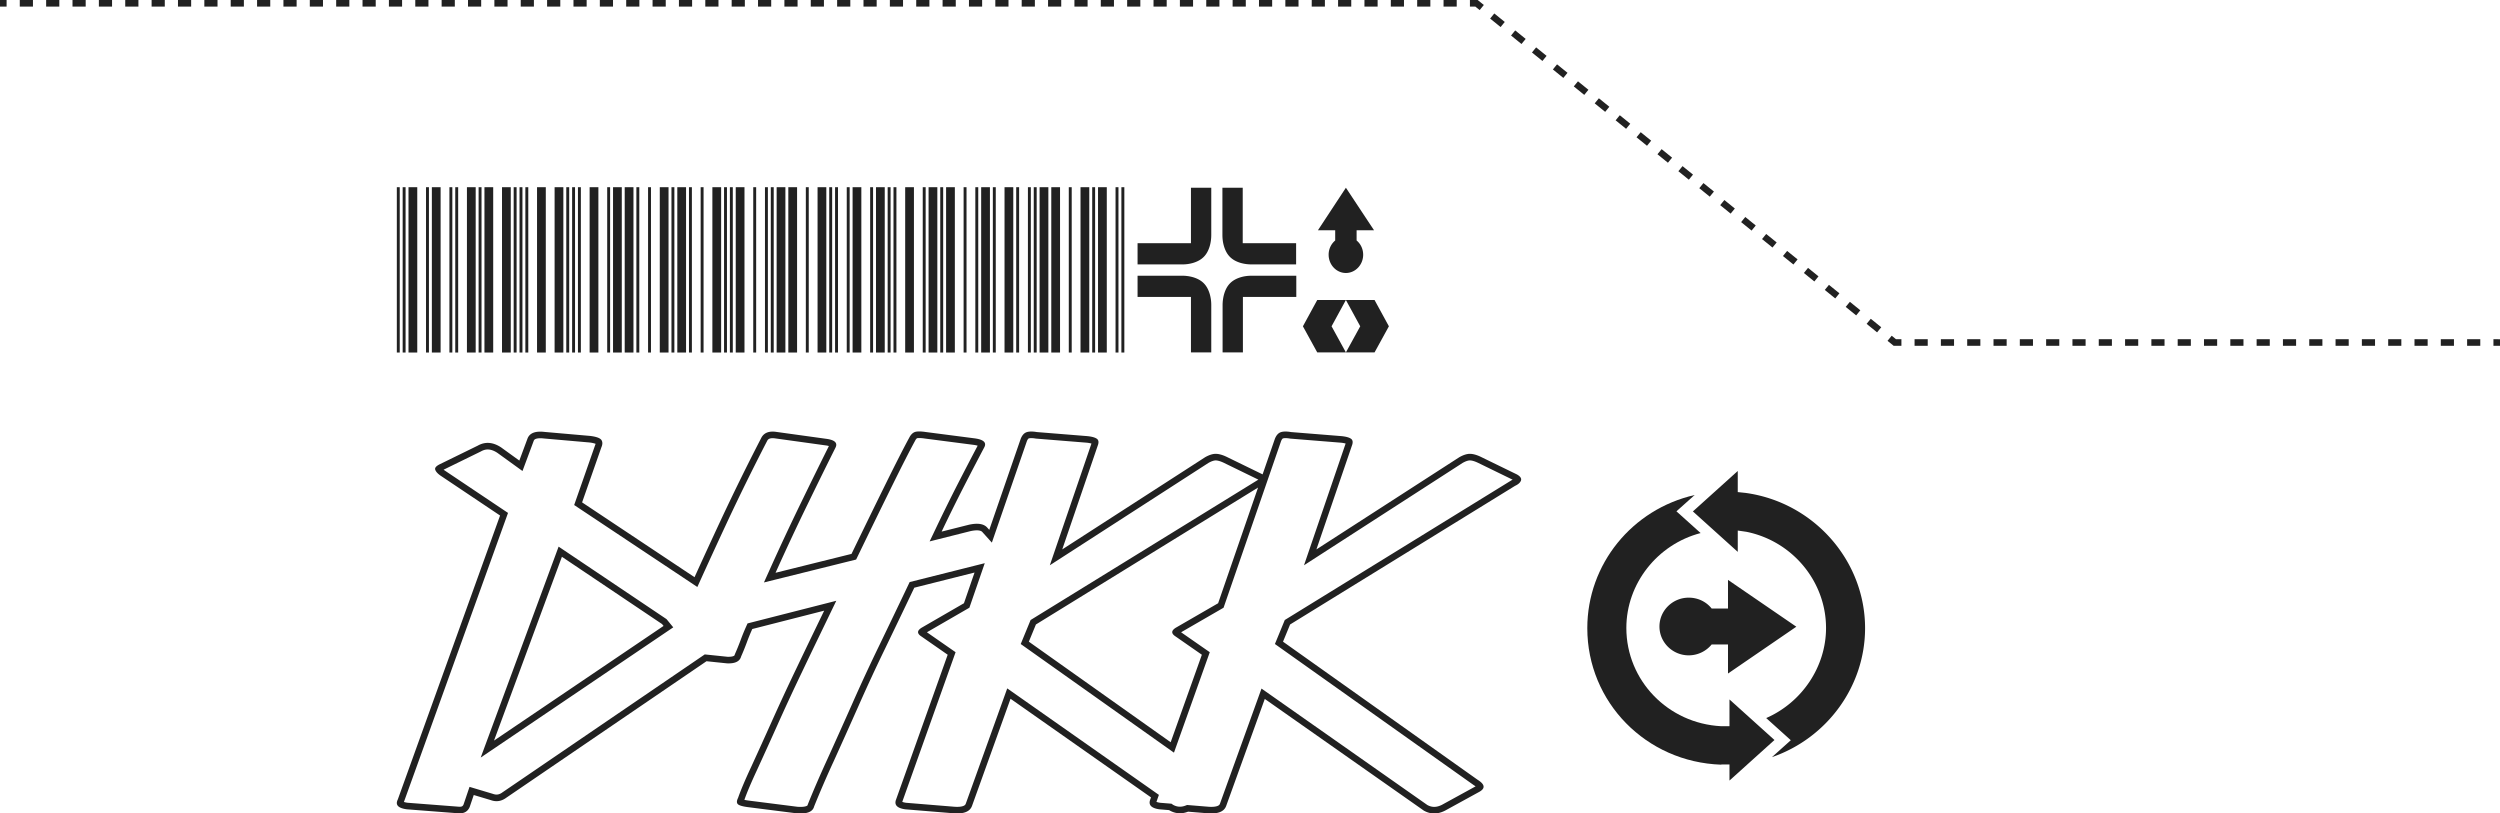 <svg width="378" height="123" fill="none" xmlns="http://www.w3.org/2000/svg"><path d="M183.144 53.284v-7.122a5.99 5.99 0 00-.217-1.657c-.408-1.407-1.169-2.18-2.555-2.594a5.99 5.99 0 00-1.631-.221H172v3.202h8.073v8.392h3.071zm6.115-11.594c-.625 0-1.168.083-1.63.22-1.387.415-2.148 1.188-2.555 2.596a6.25 6.25 0 00-.218 1.656v7.122h3.072v-8.392H196V41.69h-6.741zm-10.518-1.712a5.7 5.7 0 001.631-.22c1.386-.415 2.147-1.187 2.555-2.595a6.293 6.293 0 00.217-1.656v-7.122h-3.071v8.391H172v3.202h6.741zm6.088-11.593v7.122c0 .635.082 1.187.218 1.656.407 1.408 1.168 2.18 2.554 2.595a5.99 5.99 0 001.631.22h6.741v-3.202H187.9v-8.391h-3.071zM197 49.336l2.167-3.975h4.333l-2.167 3.975 2.167 3.948h-4.333L197 49.336zm8.667 0l-2.167-3.975h4.333L210 49.336l-2.167 3.948H203.5l2.167-3.948zm-3.785-14.52v1.546a2.778 2.778 0 00-.992 2.153c0 1.519 1.174 2.76 2.61 2.76s2.611-1.241 2.611-2.76c0-.883-.392-1.656-.992-2.153v-1.546h2.636l-4.255-6.431-4.229 6.431h2.637-.026zm54.065 42.494l6.802 6.133v-3.224l1.315.19c6.995 1.422 12.032 7.553 12.032 14.539 0 5.847-3.625 11.252-9.048 13.622l3.722 3.351-2.855 2.56C276.257 111.604 282 103.766 282 94.979c0-10.24-7.765-19.027-18.064-20.45l-1.187-.126v-3.192l-6.802 6.132v-.032z" fill="#212121"/><path d="M260.278 115.587h1.219v2.434l6.803-6.132-6.803-6.132v4.046h-1.251c-8.053-.411-14.342-6.922-14.342-14.855 0-6.701 4.684-12.643 11.23-14.35l-3.658-3.287 2.759-2.465C246.77 76.995 240 85.308 240 94.979c0 11.189 8.888 20.26 20.246 20.64l.032-.032z" fill="#212121"/><path d="M261.273 92.008h-2.471c-.802-1.011-2.053-1.643-3.465-1.643-2.438 0-4.428 1.96-4.428 4.361 0 2.403 1.99 4.362 4.428 4.362a4.488 4.488 0 003.465-1.643h2.471v4.393l10.331-7.08-10.331-7.08v4.393-.063zM138.241 65.355c.309-.142.868-.162 1.687-.041l7.353.954c1.425.174 1.937.638 1.534 1.383a608.092 608.092 0 00-3.066 5.89 264.113 264.113 0 00-3.374 6.837l4.135-1.04c1.33-.289 2.245-.141 2.756.43l.312.347 4.748-13.753c.202-.517.488-.853.844-.994.356-.14.891-.162 1.604-.04l7.508.604c.713.06 1.224.188 1.533.39.308.2.356.564.154 1.08l-5.358 15.67 21.597-13.936c.618-.35 1.153-.517 1.605-.517.451 0 .997.147 1.603.43l5.49 2.675 1.852-5.362c.202-.517.487-.853.844-.994.356-.14.891-.162 1.603-.04l7.508.604c.713.06 1.224.188 1.533.39.309.2.356.564.155 1.08l-5.359 15.67 21.598-13.936c.617-.349 1.152-.517 1.603-.517.452 0 .999.147 1.605.43l5.512 2.686c.51.288.712.59.618.906-.107.316-.405.591-.915.826l-34 20.955-1.07 2.599 29.403 20.867c1.116.692 1.223 1.296.309 1.82l-5.203 2.855c-1.128.577-2.198.577-3.22 0l-24.045-16.885-5.833 16.166c-.308.866-1.223 1.242-2.755 1.128l-3.011-.248c-.975.379-1.905.317-2.799-.189l-.065-.046-1.48-.121c-1.223-.175-1.687-.666-1.378-1.471l.117-.332-21.239-14.913-5.821 16.192c-.309.866-1.224 1.242-2.756 1.128l-7.354-.604c-1.223-.175-1.686-.666-1.378-1.471l7.805-21.902-3.979-2.767c-.713-.463-.666-.92.154-1.383l6.284-3.634 1.602-4.642-9.11 2.292c-1.425 3.002-2.887 6.031-4.36 9.093a267.561 267.561 0 00-4.134 8.919 1131.654 1131.654 0 01-3.671 8.181 153.74 153.74 0 00-2.981 6.884c-.202.806-1.07 1.155-2.603 1.041l-7.508-.953c-.819-.114-1.306-.276-1.46-.478-.155-.201-.131-.504.071-.906.404-1.155 1.069-2.727 1.996-4.715a935.11 935.11 0 003.064-6.756 335.476 335.476 0 013.754-8.093c.689-1.444 1.384-2.895 2.085-4.353l2.121-4.392-10.87 2.774a30.628 30.628 0 00-.844 2.075 37.622 37.622 0 01-.843 2.076c-.202.752-.915 1.094-2.138 1.041l-3.096-.322-30.299 20.658c-.712.517-1.485.638-2.293.349l-2.601-.779-.618 1.821c-.297.684-.867 1-1.675.946l-7.817-.604c-1.33-.175-1.782-.665-1.378-1.477L75.61 77.947l-9.04-6.058c-.403-.288-.665-.577-.76-.866-.107-.289.155-.578.76-.867l5.666-2.774c1.117-.63 2.293-.55 3.529.263l2.757 1.994 1.223-3.29c.31-.867 1.176-1.21 2.602-1.041l6.89.604c.914.114 1.473.315 1.687.604.202.288.202.666 0 1.129l-2.911 8.314 17 11.313a932.415 932.415 0 014.135-8.976 351.299 351.299 0 015.975-12.123c.404-.751 1.177-1.04 2.293-.865l7.508 1.04c1.33.175 1.781.638 1.378 1.384a806.15 806.15 0 00-4.134 8.395 364.308 364.308 0 00-4.906 10.477l11.487-2.855c1.841-3.807 3.552-7.313 5.132-10.516 1.58-3.204 2.78-5.555 3.6-7.06.202-.402.463-.677.76-.819zm.679.877c-.153.004-.23.02-.256.026-.048.026-.164.111-.289.36l-.008.016-.008.015c-.809 1.486-2.002 3.822-3.581 7.023a1528.024 1528.024 0 00-5.127 10.51l-.205.421-13.939 3.464.843-1.87a364.802 364.802 0 014.919-10.506 829.96 829.96 0 014.06-8.25 3.6 3.6 0 00-.536-.104l-.007-.001-7.508-1.041-.008-.002h-.009c-.449-.071-.735-.032-.905.032a.626.626 0 00-.351.318 350.457 350.457 0 00-5.951 12.072 924.081 924.081 0 00-4.13 8.968l-.485 1.07L86.814 76.36l3.166-9.042.012-.035.015-.033c.026-.059.039-.107.049-.143l-.052-.02a4.328 4.328 0 00-.879-.185L82.26 66.3l-.015-.001-.014-.002c-.63-.074-1.014-.018-1.23.068a.48.48 0 00-.312.317l-.005.013L79 71.217l-3.804-2.751c-.502-.328-.938-.472-1.314-.5-.372-.027-.75.055-1.153.283l-.026.015-.026.012-5.604 2.743.077.06 9.663 6.475-15.73 43.673-.01.029c.125.043.305.087.554.121l7.787.602c.254.016.39-.03.46-.07.061-.034.137-.1.21-.258l.908-2.676 3.528 1.056.025.007.024.009c.482.172.91.115 1.367-.216l.023-.018 30.299-20.658.304-.207 3.418.356c.518.02.809-.05.953-.12.1-.048.133-.091.158-.183l.02-.076.032-.072c.295-.662.56-1.329.816-2.007a31.8 31.8 0 01.871-2.144l.197-.44 13.419-3.424-3.051 6.319c-.701 1.456-1.395 2.906-2.083 4.349a334.421 334.421 0 00-3.744 8.068l-.001.004a936.153 936.153 0 01-3.068 6.764l-.002.006c-.912 1.957-1.558 3.482-1.947 4.588.149.035.338.071.572.103l7.453.947c.694.051 1.115-.015 1.343-.106.178-.071.192-.131.205-.183l.017-.064.025-.062c.816-2.042 1.82-4.355 3-6.93 1.163-2.562 2.385-5.286 3.666-8.17a267.432 267.432 0 014.147-8.946l2.198-4.57c.727-1.514 1.448-3.02 2.16-4.52l.202-.425 11.358-2.857-2.324 6.733-.322.187-6.1 3.526 4.336 3.014-8.059 22.617-.003.007c.01.004.02.011.032.015.113.045.283.091.525.127l7.308.6c.688.051 1.126-.019 1.383-.124.217-.09.305-.198.357-.344l.001-.003 6.265-17.424 22.932 16.102-.368 1.041-.004.009c.01.004.02.012.032.016.113.045.283.091.525.127l1.718.14.225.16.008.006c.616.339 1.221.38 1.91.112l.215-.084.231.019 3.002.247c.688.051 1.125-.019 1.383-.124.217-.09.305-.198.357-.344l.001-.004 6.277-17.396 25.075 17.606c.683.373 1.378.39 2.211-.031l5.083-2.788a3.417 3.417 0 00-.242-.164l-.026-.016-.025-.019-30.048-21.325 1.492-3.629.276-.17 34-20.954.052-.032.055-.025c.024-.012.047-.025.069-.035l-5.288-2.578-.193-.085c-.375-.158-.672-.23-.887-.247l-.101-.004c-.209 0-.562.081-1.086.374l-23.991 15.48 6.288-18.387.006-.02a4.402 4.402 0 00-.832-.137l-7.504-.605-.044-.004-.043-.006c-.487-.083-.786-.073-.948-.046l-.118.03c-.003.001-.134.056-.278.422l-8.688 25.17-.322.187-6.1 3.526 4.336 3.014-5.414 15.189-23.17-16.427 1.493-3.629 33.863-20.871.574-.355-5.273-2.569-.193-.085c-.437-.184-.768-.251-.986-.251-.21 0-.563.081-1.087.374l-23.991 15.48 6.288-18.387.005-.02a4.373 4.373 0 00-.831-.137l-7.504-.605-.044-.004-.043-.006c-.65-.11-.965-.056-1.067-.016-.005.002-.135.059-.278.422l-5.291 15.327-1.449-1.61-.002-.002c-.131-.147-.549-.39-1.79-.122l-6.17 1.554.913-1.912a258.322 258.322 0 013.387-6.863 621.722 621.722 0 012.965-5.7 3.982 3.982 0 00-.665-.131l-.007-.001-7.353-.954-.009-.001-.009-.002a5.137 5.137 0 00-.861-.067zM100.658 93.53l.122.083.093.114.924 1.127-29.114 19.689L84.462 82.65l16.196 10.88zm55.973.892l-1.069 2.599 21.444 15.205 4.716-13.23-3.981-2.768c-.712-.463-.664-.92.156-1.383l6.284-3.634 6.036-17.49-33.586 20.701zm-81.936 17.556l25.637-17.337-.233-.285-15.139-10.17-10.265 27.792zm211.983-60.686h.817v.996h-1.173l-.137-.112-.791-.641.316-.386.315-.386.653.529zm4.795 0v.996h-1.99v-.996h1.99zm3.978 0v.996h-1.989v-.996h1.989zm3.979 0v.996h-1.99v-.996h1.99zm3.977 0v.996h-1.988v-.996h1.988zm3.979 0v.996h-1.99v-.996h1.99zm3.978 0v.996h-1.989v-.996h1.989zm3.979 0v.996h-1.989v-.996h1.989zm3.977 0v.996h-1.988v-.996h1.988zm3.979 0v.996h-1.989v-.996h1.989zm3.978 0v.996h-1.989v-.996h1.989zm3.979 0v.996h-1.989v-.996h1.989zm3.977 0v.996h-1.989v-.996h1.989zm3.979 0v.996h-1.989v-.996h1.989zm3.978 0v.996h-1.989v-.996h1.989zm3.979 0v.996h-1.989v-.996h1.989zm3.977 0v.996h-1.989v-.996h1.989zm3.979 0v.996h-1.989v-.996h1.989zm3.979 0v.996h-1.99v-.996h1.99zm3.977 0v.996h-1.988v-.996h1.988zm3.979 0v.996h-1.99v-.996h1.99zm3.978 0v.996h-1.989v-.996h1.989zm3.979 0v.996h-1.99v-.996h1.99zm2.983 0v.996h-.994v-.996H378zm-93.556-1.812l-.316.386-.316.386-1.581-1.282.631-.772 1.582 1.282zm-3.163-2.564l-.631.772-1.582-1.283.317-.386.315-.386 1.581 1.283zm-3.162-2.565l-.316.386-.316.386-1.581-1.282.316-.387.316-.386 1.581 1.283zm-3.163-2.565l-.631.773-1.581-1.282.631-.773 1.581 1.282zm-3.162-2.564l-.315.386-.317.386-1.581-1.282.315-.386.317-.386 1.581 1.282zm-3.162-2.565l-.317.386-.315.386-1.581-1.282.631-.772 1.582 1.282zm-3.163-2.564l-.631.772-1.582-1.283.316-.386.316-.386 1.581 1.283zm-3.162-2.565l-.317.386-.315.386-1.581-1.282.315-.387.317-.386 1.581 1.283zm-3.163-2.565l-.631.773-1.581-1.282.63-.773 1.582 1.282zm-3.163-2.564l-.315.386-.316.386-1.581-1.282.315-.386.316-.386 1.581 1.282zm-3.162-2.565l-.316.386-.315.386-1.582-1.282.631-.772 1.582 1.282zm-3.163-2.564l-.631.772-1.582-1.283.317-.386.315-.386 1.581 1.283zm-3.162-2.565l-.316.386-.316.386-1.581-1.282.316-.387.316-.386 1.581 1.283zm-3.163-2.564l-.631.772-1.581-1.282.631-.772 1.581 1.281zm-3.162-2.565l-.315.386-.317.386-1.581-1.282.315-.386.317-.386 1.581 1.282zm-3.163-2.565l-.631.772-1.581-1.282.631-.772 1.581 1.282zm-3.162-2.564l-.631.772-1.582-1.282.316-.387.316-.386 1.581 1.283zm-3.162-2.565l-.317.386-.315.387-1.581-1.283.631-.773 1.582 1.283zm-3.163-2.564l-.631.772-1.581-1.282.631-.772 1.581 1.282zM223.428 0l.137.112.791.64-.315.387-.316.386-.653-.529h-.819V0h1.175zM.998 0v.996H0V0h.997zm3.985 0v.996H2.99V0h1.993zM8.97 0v.996H6.977V0H8.97zm3.986 0v.996h-1.993V0h1.993zm3.987 0v.996H14.95V0h1.993zm3.987 0v.996h-1.994V0h1.994zm3.986 0v.996h-1.993V0h1.993zm3.987 0v.996H26.91V0h1.994zm3.987 0v.996h-1.994V0h1.994zm3.986 0v.996h-1.993V0h1.993zm3.986 0v.996H38.87V0h1.993zm3.988 0v.996h-1.994V0h1.994zm3.986 0v.996h-1.993V0h1.993zm3.986 0v.996H50.83V0h1.993zm3.988 0v.996h-1.995V0h1.995zm3.986 0v.996h-1.993V0h1.993zm3.986 0v.996H62.79V0h1.993zm3.987 0v.996h-1.994V0h1.994zm3.987 0v.996h-1.993V0h1.993zm3.986 0v.996H74.75V0h1.993zm3.986 0v.996h-1.993V0h1.993zm3.988 0v.996h-1.994V0h1.994zm3.986 0v.996H86.71V0h1.993zm3.987 0v.996h-1.994V0h1.994zm3.986 0v.996h-1.993V0h1.993zm3.987 0v.996h-1.993V0h1.993zm3.986 0v.996h-1.993V0h1.993zm3.987 0v.996h-1.993V0h1.993zm3.987 0v.996h-1.994V0h1.994zm3.986 0v.996h-1.993V0h1.993zm3.987 0v.996h-1.993V0h1.993zm3.986 0v.996h-1.993V0h1.993zm3.987 0v.996h-1.993V0h1.993zm3.987 0v.996h-1.993V0h1.993zm3.986 0v.996h-1.993V0h1.993zm3.987 0v.996h-1.994V0h1.994zm3.987 0v.996h-1.994V0h1.994zm3.986 0v.996h-1.993V0h1.993zm3.986 0v.996h-1.993V0h1.993zm3.988 0v.996h-1.994V0h1.994zm3.986 0v.996h-1.993V0h1.993zm3.986 0v.996h-1.993V0h1.993zm3.987 0v.996h-1.994V0h1.994zm3.987 0v.996h-1.993V0h1.993zm3.986 0v.996h-1.993V0h1.993zm3.987 0v.996H178.4V0h1.994zm3.987 0v.996h-1.994V0h1.994zm3.986 0v.996h-1.993V0h1.993zm3.987 0v.996h-1.994V0h1.994zm3.986 0v.996h-1.993V0h1.993zm3.987 0v.996h-1.993V0h1.993zm3.986 0v.996h-1.993V0h1.993zm3.987 0v.996h-1.993V0h1.993zm3.987 0v.996h-1.994V0h1.994zm3.986 0v.996h-1.993V0h1.993zm3.987 0v.996h-1.993V0h1.993zM60 53.3v-25h.441v25H60zm.883 0v-25h.441v25h-.441zm.883 0v-25h1.324v25h-1.324zm2.648 0v-25h.442v25h-.442zm.883 0v-25h1.324v25h-1.324zm2.655 0v-25h.442v25h-.442zm.883 0v-25h.441v25h-.441zm1.766 0v-25h1.324v25H70.6zm1.765 0v-25h.442v25h-.442zm.883 0v-25h1.324v25H73.25zm2.655 0v-25h1.325v25h-1.325zm1.766 0v-25h.442v25h-.442zm.883 0v-25h.441v25h-.441zm.883 0v-25h.441v25h-.441zm1.765 0v-25h1.325v25H81.2zm2.656 0v-25h1.324v25h-1.324zm1.765 0v-25h.442v25h-.442zm.883 0v-25h.442v25h-.442zm.883 0v-25h.441v25h-.441zm1.765 0v-25h1.325v25h-1.325zm2.656 0v-25h.441v25h-.441zm.883 0v-25h1.324v25h-1.324zm1.765 0v-25h1.325v25h-1.325zm1.766 0v-25h.441v25h-.441zm1.766 0v-25h.441v25h-.441zm1.772 0v-25h1.324v25h-1.324zm1.766 0v-25h.441v25h-.441zm.883 0v-25h1.324v25h-1.324zm1.765 0v-25h.442v25h-.442zm1.766 0v-25h.441v25h-.441zm1.772 0v-25h1.325v25h-1.325zm1.766 0v-25h.441v25h-.441zm.883 0v-25h.441v25h-.441zm.883 0v-25h1.324v25h-1.324zm2.648 0v-25h.441v25h-.441zm1.773 0v-25h.441v25h-.441zm.882 0v-25h.442v25h-.442zm.883 0v-25h1.324v25h-1.324zm1.766 0v-25h1.324v25h-1.324zm2.648 0v-25h.442v25h-.442zm1.773 0v-25h1.324v25h-1.324zm1.765 0v-25h.442v25h-.442zm.883 0v-25h.442v25h-.442zm1.766 0v-25h.441v25h-.441zm.883 0v-25h1.324v25h-1.324zm2.655 0v-25h.441v25h-.441zm.883 0v-25h1.324v25h-1.324zm1.765 0v-25h.442v25h-.442zm.883 0v-25h.442v25h-.442zm1.766 0v-25h1.324v25h-1.324zm2.655 0v-25h.442v25h-.442zm.883 0v-25h1.324v25h-1.324zm1.766 0v-25h.441v25h-.441zm.882 0v-25h1.325v25h-1.325zm2.649 0v-25h.441v25h-.441zm1.772 0v-25h.442v25h-.442zm.883 0v-25h1.324v25h-1.324zm1.766 0v-25h.441v25h-.441zm1.766 0v-25h1.324v25h-1.324zm1.765 0v-25h.442v25h-.442zm1.773 0v-25h.441v25h-.441zm.882 0v-25h.442v25h-.442zm.883 0v-25h1.325v25h-1.325zm1.766 0v-25h1.324v25h-1.324zm2.648 0v-25h.442v25h-.442zm1.773 0v-25h1.324v25h-1.324zm1.766 0v-25h.441v25h-.441zm.882 0v-25h1.325v25h-1.325zm2.649 0v-25h.441v25h-.441zm.883 0v-25H170v25h-.441z" fill="#212121"/></svg>